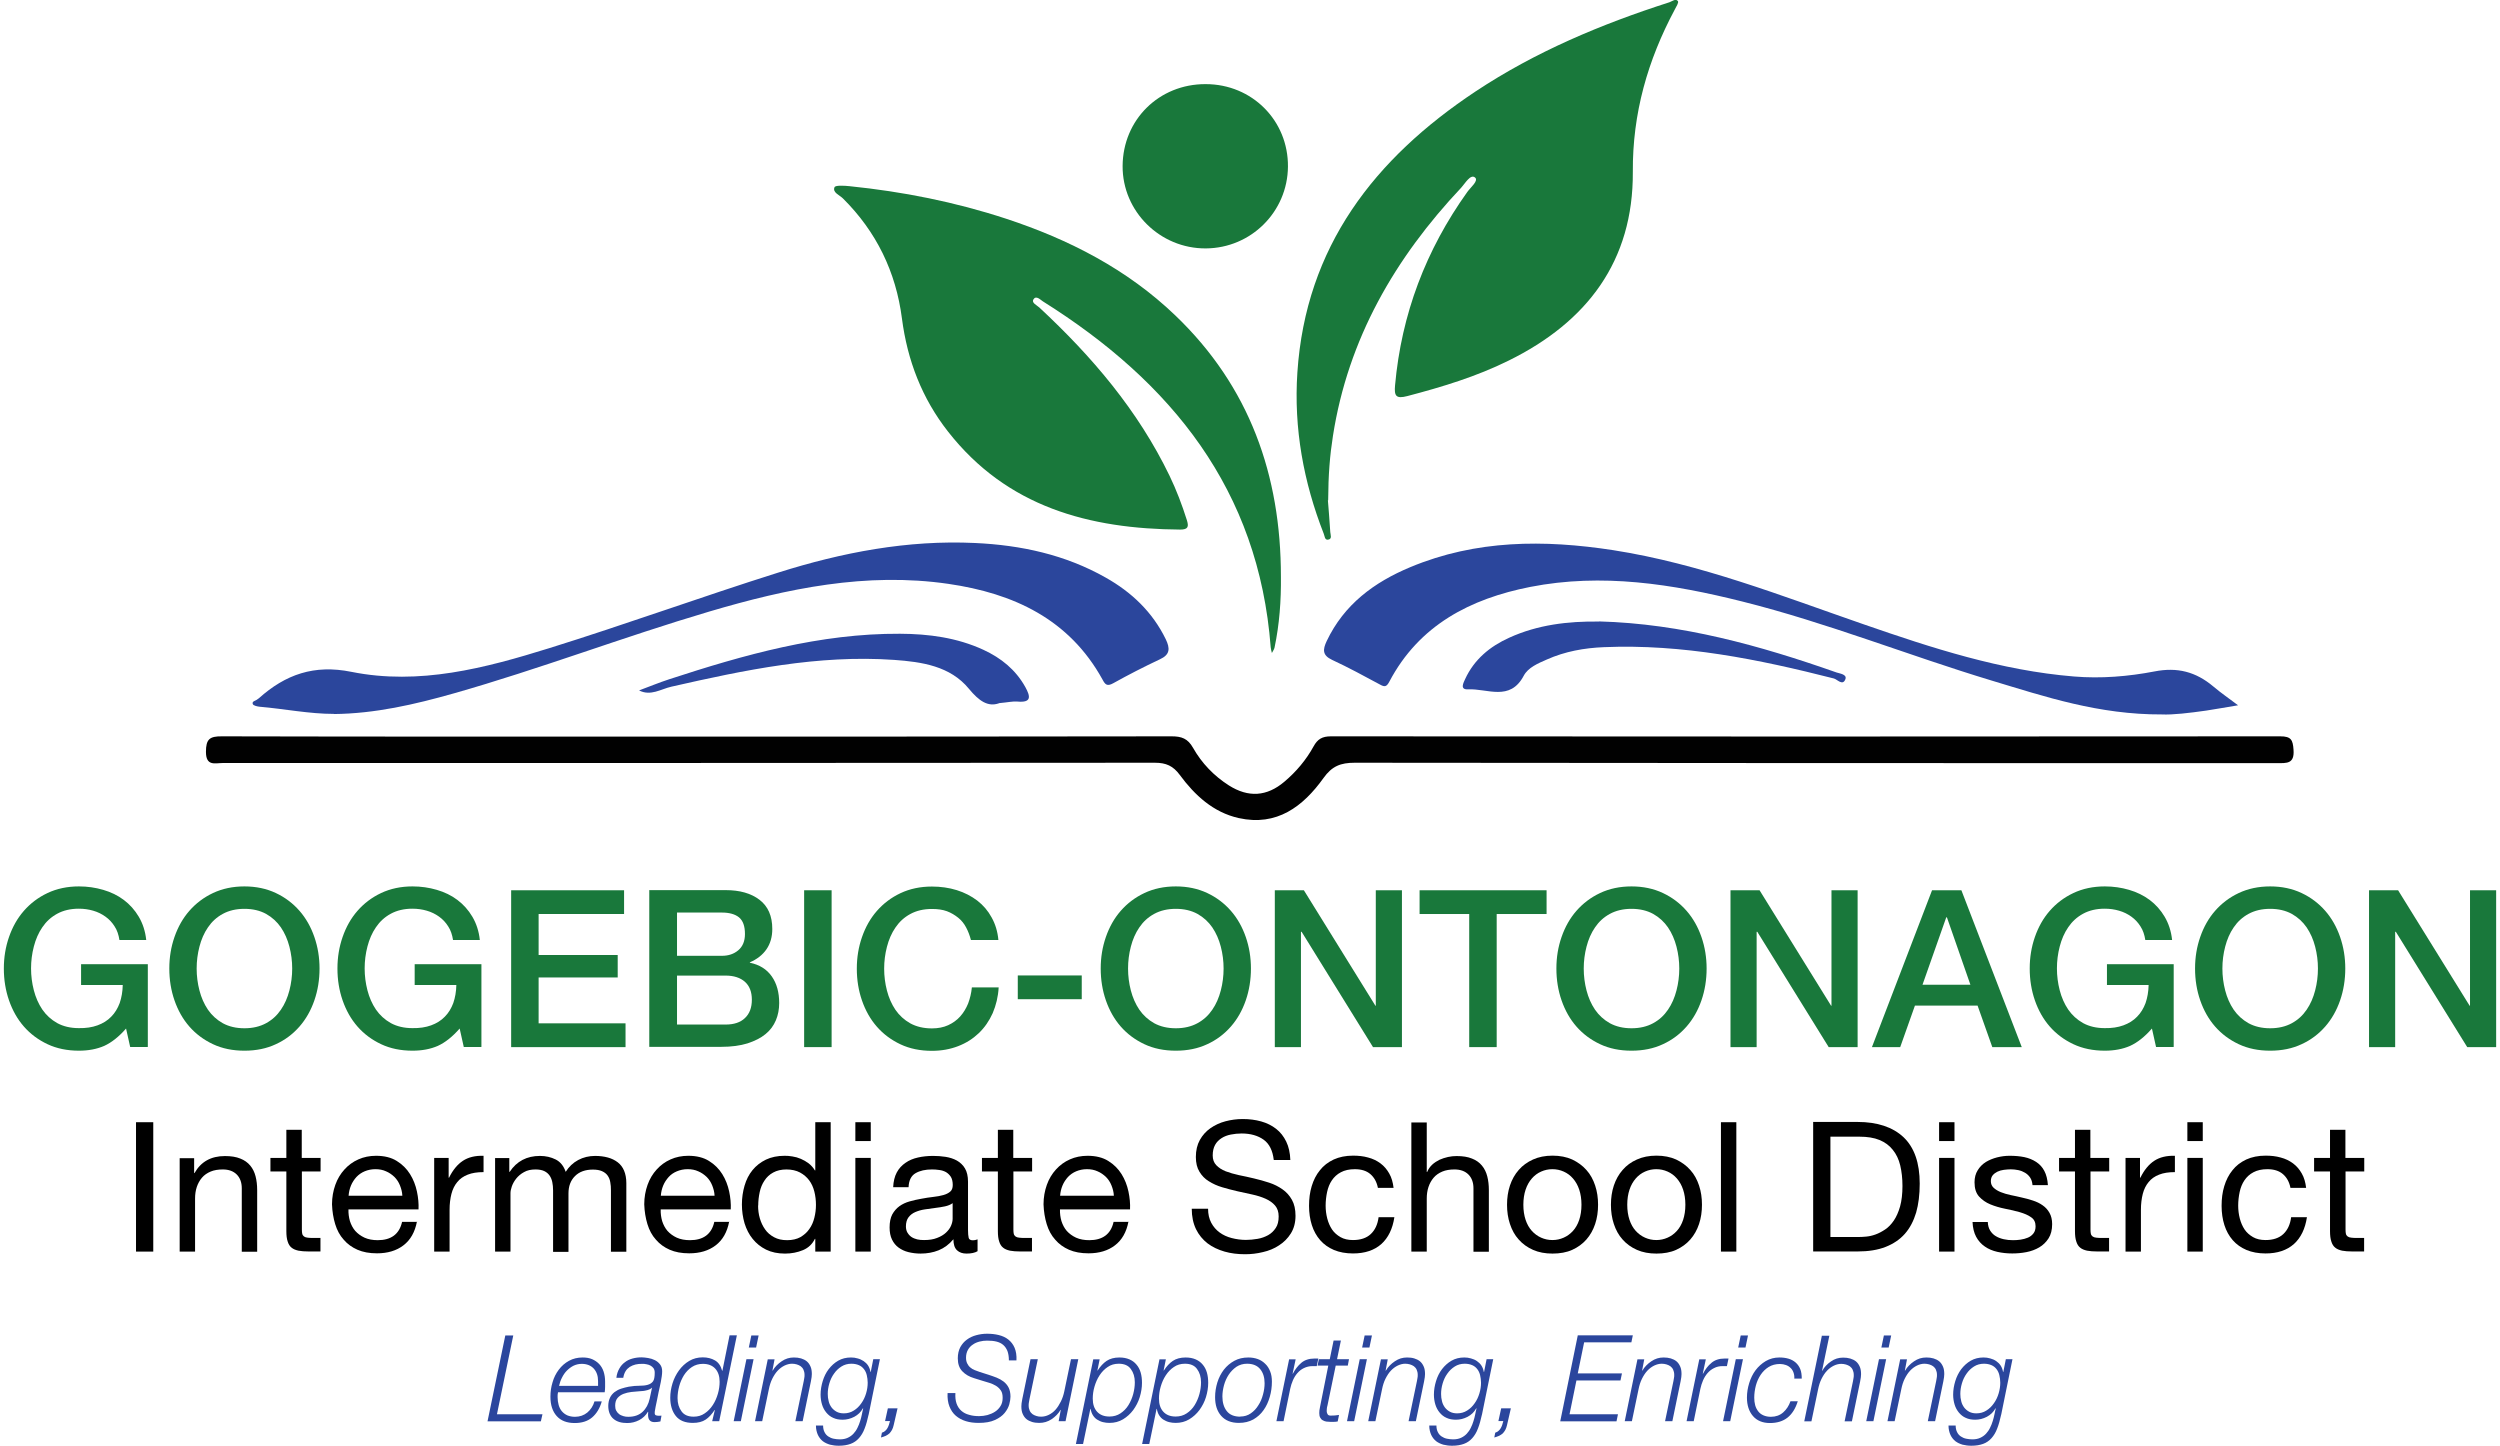<?xml version="1.0" encoding="UTF-8"?>
<svg id="Layer_2" data-name="Layer 2" xmlns="http://www.w3.org/2000/svg" viewBox="0 0 188.4 108.96">
  <defs>
    <style>
      .cls-1 {
        fill: #19783b;
      }

      .cls-2 {
        isolation: isolate;
      }

      .cls-3 {
        fill: #2b469c;
      }

      .cls-4 {
        fill: #2b469d;
      }

      .cls-5 {
        fill: #010101;
      }
    </style>
  </defs>
  <g>
    <path class="cls-1" d="M100.07,37.7c.04,.5,.12,1.45,.18,2.4,.01,.2,.17,.53-.18,.57-.24,.03-.24-.27-.31-.44-1.53-3.91-2.27-7.96-1.99-12.16,.63-9.48,5.81-16.12,13.43-21.18,4.51-2.99,9.47-5.07,14.61-6.72,.2-.07,.48-.31,.64-.08,.07,.11-.13,.42-.24,.63-2.04,3.82-3.19,7.82-3.16,12.23,.04,6.73-3.45,11.31-9.35,14.22-2.44,1.21-5.02,1.99-7.65,2.68-.85,.22-.99-.01-.92-.8,.48-5.37,2.32-10.21,5.45-14.59,.25-.35,.88-.85,.57-1.09-.34-.26-.73,.44-1.03,.77-5,5.31-8.53,11.4-9.67,18.71-.23,1.46-.35,2.93-.36,4.86Z"/>
    <path class="cls-1" d="M96.53,43.45c.02,1.8-.11,3.59-.48,5.35-.03,.14-.13,.27-.2,.41-.03-.14-.08-.29-.09-.43-.9-11.86-7.48-19.99-17.17-26.07-.2-.13-.51-.47-.71-.15-.16,.26,.24,.43,.44,.61,3.97,3.69,7.44,7.76,9.82,12.69,.52,1.08,.94,2.19,1.3,3.33,.15,.48,.12,.72-.5,.72-6.86-.05-13.05-1.7-17.5-7.39-1.96-2.5-3.06-5.36-3.47-8.52-.45-3.5-1.92-6.54-4.45-9.05-.25-.25-.8-.44-.63-.84,.06-.16,.74-.12,1.12-.08,4.02,.41,7.96,1.19,11.8,2.45,4.74,1.56,9.12,3.8,12.76,7.29,5.6,5.36,7.96,12.05,7.96,19.68Z"/>
    <path class="cls-5" d="M52.58,55.51c11.9,0,23.81,0,35.71-.02,.75,0,1.22,.16,1.62,.87,.65,1.15,1.57,2.11,2.7,2.83,1.47,.93,2.86,.84,4.18-.28,.89-.75,1.64-1.64,2.2-2.66,.3-.55,.65-.76,1.31-.76,23.85,.02,47.7,.02,71.54,0,.82,0,.95,.27,1,1.01,.08,1.07-.5,1.01-1.24,1.01-23.17,0-46.34,0-69.51-.03-1.05,0-1.71,.25-2.35,1.15-1.54,2.15-3.52,3.66-6.39,3.02-1.92-.43-3.31-1.72-4.44-3.25-.5-.68-1.03-.92-1.88-.92-23.41,.02-46.82,.02-70.23,.02-.58,0-1.28,.27-1.28-.84,0-.96,.28-1.18,1.21-1.17,11.94,.03,23.89,.02,35.83,.02Z"/>
    <path class="cls-3" d="M25.17,53.8c-1.88,0-3.73-.38-5.6-.54-.18-.02-.47-.08-.52-.2-.09-.23,.23-.24,.36-.37,.03-.03,.07-.04,.1-.07,2-1.79,4.16-2.56,6.97-1.99,5.12,1.03,10.08-.28,14.93-1.79,5.78-1.8,11.47-3.87,17.24-5.69,4.81-1.52,9.75-2.47,14.83-2.23,3.46,.16,6.8,.88,9.85,2.61,1.95,1.1,3.52,2.59,4.52,4.64,.33,.69,.34,1.16-.45,1.52-1.19,.56-2.36,1.16-3.51,1.8-.45,.25-.6,.11-.8-.27-2.52-4.58-6.73-6.51-11.62-7.22-6.18-.9-12.15,.35-18.03,2.09-6.46,1.91-12.75,4.32-19.23,6.16-2.96,.84-5.95,1.53-9.05,1.56Z"/>
    <path class="cls-3" d="M162.93,53.84c-4.77,.02-8.78-1.33-12.83-2.55-6.29-1.9-12.41-4.36-18.8-5.96-5.26-1.32-10.57-2.16-15.98-1.1-4.51,.89-8.37,2.87-10.62,7.14-.21,.4-.36,.41-.7,.22-1.19-.64-2.38-1.29-3.61-1.86-.75-.35-.71-.78-.41-1.42,1.31-2.76,3.57-4.43,6.3-5.57,4.96-2.07,10.09-2.08,15.29-1.28,6.54,1.02,12.67,3.44,18.88,5.59,5.16,1.79,10.35,3.48,15.84,3.93,2.04,.17,4.09,0,6.07-.38,1.73-.34,3.12,.03,4.42,1.12,.6,.51,1.25,.95,1.88,1.43-.8,.13-1.6,.28-2.4,.4-1.26,.18-2.53,.33-3.35,.29Z"/>
    <path class="cls-1" d="M90.86,6.34c3.5,0,6.23,2.75,6.2,6.22-.03,3.4-2.78,6.14-6.19,6.16-3.45,.02-6.29-2.79-6.27-6.21,.02-3.49,2.75-6.18,6.25-6.17Z"/>
    <path class="cls-4" d="M75.28,53c-.83,.29-1.5-.17-2.26-1.09-1.41-1.72-3.55-2.03-5.64-2.18-5.72-.4-11.26,.76-16.79,2.02-.79,.18-1.56,.73-2.43,.28,.76-.28,1.5-.59,2.27-.84,5.66-1.85,11.36-3.46,17.39-3.43,2.17,.01,4.29,.29,6.29,1.21,1.34,.62,2.43,1.5,3.16,2.81,.39,.71,.48,1.19-.6,1.09-.35-.03-.71,.06-1.38,.12Z"/>
    <path class="cls-4" d="M120.51,46.83c6.21,.17,12.1,1.81,17.9,3.85,.24,.08,.79,.14,.66,.5-.2,.54-.62,.01-.87-.05-5.69-1.45-11.42-2.61-17.33-2.36-1.48,.06-2.93,.32-4.3,.93-.66,.29-1.41,.6-1.74,1.22-1.04,1.97-2.75,.95-4.2,1.03-.64,.03-.34-.5-.22-.77,.68-1.48,1.86-2.46,3.32-3.12,2.15-.98,4.43-1.25,6.77-1.22Z"/>
  </g>
  <g class="cls-2">
    <path class="cls-1" d="M11.13,78.9h-1.32l-.31-1.39c-.55,.63-1.1,1.06-1.65,1.31-.55,.24-1.19,.36-1.9,.36-.88,0-1.67-.16-2.37-.49-.7-.33-1.29-.77-1.78-1.33-.49-.56-.86-1.22-1.12-1.97-.26-.75-.39-1.55-.39-2.4s.13-1.63,.39-2.38c.26-.75,.63-1.41,1.12-1.97,.49-.56,1.08-1.01,1.78-1.34,.7-.33,1.49-.5,2.37-.5,.64,0,1.25,.09,1.83,.26,.58,.17,1.1,.42,1.55,.76,.45,.34,.83,.76,1.13,1.27,.3,.51,.49,1.09,.56,1.75h-2.02c-.06-.39-.17-.73-.36-1.02-.18-.29-.41-.54-.69-.74-.28-.2-.58-.35-.93-.45-.34-.1-.7-.15-1.08-.15-.63,0-1.17,.13-1.63,.38-.46,.25-.83,.59-1.12,1.02-.29,.42-.5,.91-.64,1.45-.14,.54-.21,1.09-.21,1.65s.07,1.11,.21,1.65c.14,.54,.35,1.02,.64,1.45,.29,.42,.66,.76,1.12,1.02,.46,.25,1,.38,1.63,.38,.53,.01,1-.06,1.41-.21,.41-.15,.75-.36,1.03-.65,.28-.28,.49-.63,.64-1.03,.14-.41,.22-.86,.23-1.36h-3.14v-1.57h5.03v6.22Z"/>
    <path class="cls-1" d="M18.42,68.49c-.63,0-1.17,.13-1.63,.38-.46,.25-.83,.59-1.12,1.02-.29,.42-.5,.91-.64,1.45-.14,.54-.21,1.09-.21,1.65s.07,1.11,.21,1.65c.14,.54,.35,1.02,.64,1.45,.29,.42,.66,.76,1.12,1.02,.46,.25,1,.38,1.63,.38s1.17-.13,1.63-.38c.46-.25,.83-.59,1.12-1.02,.29-.42,.5-.91,.64-1.45,.14-.54,.21-1.09,.21-1.65s-.07-1.11-.21-1.65c-.14-.54-.35-1.02-.64-1.45-.29-.42-.66-.76-1.12-1.02-.46-.25-1-.38-1.63-.38Zm0-1.69c.88,0,1.67,.17,2.37,.5,.7,.33,1.29,.78,1.78,1.34s.86,1.22,1.12,1.97c.26,.75,.39,1.54,.39,2.38s-.13,1.65-.39,2.4c-.26,.75-.63,1.41-1.12,1.97-.49,.56-1.08,1.01-1.78,1.33-.7,.33-1.49,.49-2.37,.49s-1.67-.16-2.37-.49c-.7-.33-1.29-.77-1.78-1.33-.49-.56-.86-1.22-1.12-1.97-.26-.75-.39-1.55-.39-2.4s.13-1.63,.39-2.38c.26-.75,.63-1.41,1.12-1.97,.49-.56,1.08-1.01,1.78-1.34,.7-.33,1.49-.5,2.37-.5Z"/>
    <path class="cls-1" d="M36.27,78.9h-1.32l-.31-1.39c-.55,.63-1.1,1.06-1.65,1.31-.55,.24-1.19,.36-1.9,.36-.88,0-1.67-.16-2.37-.49-.7-.33-1.29-.77-1.78-1.33-.49-.56-.86-1.22-1.12-1.97-.26-.75-.39-1.55-.39-2.4s.13-1.63,.39-2.38c.26-.75,.63-1.41,1.12-1.97s1.08-1.01,1.78-1.34c.7-.33,1.49-.5,2.37-.5,.64,0,1.25,.09,1.83,.26,.58,.17,1.1,.42,1.55,.76,.45,.34,.83,.76,1.13,1.27,.3,.51,.49,1.09,.56,1.75h-2.02c-.06-.39-.17-.73-.36-1.02-.18-.29-.41-.54-.69-.74-.28-.2-.58-.35-.93-.45-.34-.1-.7-.15-1.08-.15-.63,0-1.17,.13-1.63,.38-.46,.25-.83,.59-1.12,1.02-.29,.42-.5,.91-.64,1.45-.14,.54-.21,1.09-.21,1.65s.07,1.11,.21,1.65c.14,.54,.35,1.02,.64,1.45,.29,.42,.66,.76,1.12,1.02,.46,.25,1,.38,1.63,.38,.53,.01,1-.06,1.41-.21,.41-.15,.75-.36,1.03-.65,.28-.28,.49-.63,.64-1.03,.14-.41,.22-.86,.23-1.36h-3.14v-1.57h5.03v6.22Z"/>
    <path class="cls-1" d="M38.52,67.09h8.51v1.79h-6.44v3.09h5.96v1.69h-5.96v3.46h6.55v1.79h-8.62v-11.82Z"/>
    <path class="cls-1" d="M51.02,72.03h3.38c.5,0,.91-.14,1.24-.42,.33-.28,.5-.69,.5-1.22,0-.6-.15-1.01-.45-1.26-.3-.24-.73-.36-1.29-.36h-3.38v3.26Zm-2.07-4.95h5.74c1.06,0,1.91,.24,2.55,.73,.64,.49,.96,1.22,.96,2.2,0,.6-.15,1.11-.44,1.53-.29,.42-.71,.75-1.25,.98v.03c.73,.15,1.28,.5,1.65,1.03,.38,.54,.56,1.21,.56,2.01,0,.46-.08,.9-.25,1.3-.17,.4-.42,.75-.78,1.04-.35,.29-.81,.52-1.36,.7-.55,.17-1.21,.26-1.97,.26h-5.43v-11.82Zm2.07,10.13h3.66c.63,0,1.12-.16,1.46-.49,.35-.33,.52-.79,.52-1.38s-.17-1.03-.52-1.35c-.35-.31-.84-.47-1.46-.47h-3.66v3.69Z"/>
    <rect class="cls-1" x="60.6" y="67.09" width="2.07" height="11.82"/>
    <path class="cls-1" d="M73.17,70.84c-.09-.34-.21-.66-.36-.94-.15-.29-.35-.54-.6-.74s-.53-.37-.85-.49c-.33-.12-.7-.17-1.13-.17-.63,0-1.17,.13-1.63,.38-.46,.25-.83,.59-1.12,1.02-.29,.42-.5,.91-.64,1.45-.14,.54-.21,1.09-.21,1.65s.07,1.11,.21,1.65c.14,.54,.35,1.02,.64,1.45,.29,.42,.66,.76,1.12,1.02,.46,.25,1,.38,1.63,.38,.46,0,.87-.08,1.22-.24,.35-.16,.66-.38,.91-.66,.25-.28,.45-.61,.6-.98,.14-.38,.24-.78,.28-1.21h2.02c-.04,.71-.2,1.35-.45,1.94-.26,.58-.61,1.09-1.05,1.51-.44,.42-.96,.75-1.56,.98-.6,.23-1.25,.35-1.97,.35-.88,0-1.67-.16-2.37-.49-.7-.33-1.29-.77-1.78-1.33-.49-.56-.86-1.22-1.12-1.97-.26-.75-.39-1.55-.39-2.4s.13-1.63,.39-2.38c.26-.75,.63-1.41,1.12-1.97,.49-.56,1.08-1.01,1.78-1.34,.7-.33,1.49-.5,2.37-.5,.66,0,1.29,.09,1.87,.27,.58,.18,1.1,.45,1.55,.79,.45,.35,.81,.77,1.08,1.27,.28,.5,.45,1.06,.51,1.7h-2.07Z"/>
    <rect class="cls-1" x="76.7" y="73.51" width="4.82" height="1.79"/>
    <path class="cls-1" d="M88.61,68.49c-.63,0-1.17,.13-1.63,.38-.46,.25-.83,.59-1.12,1.02-.29,.42-.5,.91-.64,1.45-.14,.54-.21,1.09-.21,1.65s.07,1.11,.21,1.65c.14,.54,.35,1.02,.64,1.45,.29,.42,.66,.76,1.12,1.02,.46,.25,1,.38,1.63,.38s1.17-.13,1.63-.38c.46-.25,.83-.59,1.12-1.02,.29-.42,.5-.91,.64-1.45,.14-.54,.21-1.09,.21-1.65s-.07-1.11-.21-1.65c-.14-.54-.35-1.02-.64-1.45-.29-.42-.66-.76-1.12-1.02-.46-.25-1-.38-1.63-.38Zm0-1.69c.88,0,1.67,.17,2.37,.5,.7,.33,1.29,.78,1.78,1.34,.49,.56,.86,1.22,1.12,1.97,.26,.75,.39,1.54,.39,2.38s-.13,1.65-.39,2.4c-.26,.75-.63,1.41-1.12,1.97-.49,.56-1.08,1.01-1.78,1.33-.7,.33-1.49,.49-2.37,.49s-1.67-.16-2.37-.49c-.7-.33-1.29-.77-1.78-1.33-.49-.56-.86-1.22-1.12-1.97-.26-.75-.39-1.55-.39-2.4s.13-1.63,.39-2.38c.26-.75,.63-1.41,1.12-1.97,.49-.56,1.08-1.01,1.78-1.34,.7-.33,1.49-.5,2.37-.5Z"/>
    <path class="cls-1" d="M96.08,67.09h2.18l5.39,8.7h.03v-8.7h1.97v11.82h-2.18l-5.38-8.69h-.05v8.69h-1.97v-11.82Z"/>
    <path class="cls-1" d="M106.98,67.09h9.57v1.79h-3.76v10.03h-2.07v-10.03h-3.74v-1.79Z"/>
    <path class="cls-1" d="M122.95,68.49c-.63,0-1.17,.13-1.63,.38-.46,.25-.83,.59-1.12,1.02-.29,.42-.5,.91-.64,1.45-.14,.54-.21,1.09-.21,1.65s.07,1.11,.21,1.65c.14,.54,.35,1.02,.64,1.45,.29,.42,.66,.76,1.12,1.02,.46,.25,1,.38,1.63,.38s1.17-.13,1.63-.38c.46-.25,.83-.59,1.12-1.02,.29-.42,.5-.91,.64-1.45,.14-.54,.21-1.09,.21-1.65s-.07-1.11-.21-1.65c-.14-.54-.35-1.02-.64-1.45-.29-.42-.66-.76-1.12-1.02-.46-.25-1-.38-1.63-.38Zm0-1.69c.88,0,1.67,.17,2.37,.5,.7,.33,1.29,.78,1.78,1.34,.49,.56,.86,1.22,1.12,1.97,.26,.75,.39,1.54,.39,2.38s-.13,1.65-.39,2.4c-.26,.75-.63,1.41-1.12,1.97-.49,.56-1.08,1.01-1.78,1.33-.7,.33-1.49,.49-2.37,.49s-1.67-.16-2.37-.49-1.29-.77-1.78-1.33c-.49-.56-.86-1.22-1.12-1.97-.26-.75-.39-1.55-.39-2.4s.13-1.63,.39-2.38c.26-.75,.63-1.41,1.12-1.97,.49-.56,1.08-1.01,1.78-1.34,.7-.33,1.49-.5,2.37-.5Z"/>
    <path class="cls-1" d="M130.42,67.09h2.18l5.39,8.7h.03v-8.7h1.97v11.82h-2.18l-5.38-8.69h-.05v8.69h-1.97v-11.82Z"/>
    <path class="cls-1" d="M145.61,67.09h2.2l4.55,11.82h-2.22l-1.11-3.13h-4.72l-1.11,3.13h-2.13l4.53-11.82Zm-.73,7.12h3.61l-1.77-5.08h-.05l-1.79,5.08Z"/>
    <path class="cls-1" d="M163.8,78.9h-1.32l-.31-1.39c-.55,.63-1.1,1.06-1.65,1.31-.55,.24-1.19,.36-1.9,.36-.88,0-1.67-.16-2.37-.49-.7-.33-1.29-.77-1.78-1.33-.49-.56-.86-1.22-1.12-1.97-.26-.75-.39-1.55-.39-2.4s.13-1.63,.39-2.38c.26-.75,.63-1.41,1.12-1.97,.49-.56,1.08-1.01,1.78-1.34,.7-.33,1.49-.5,2.37-.5,.64,0,1.25,.09,1.83,.26,.58,.17,1.09,.42,1.55,.76,.45,.34,.83,.76,1.13,1.27,.3,.51,.49,1.09,.56,1.75h-2.02c-.06-.39-.17-.73-.36-1.02-.18-.29-.41-.54-.69-.74-.28-.2-.58-.35-.93-.45-.34-.1-.7-.15-1.08-.15-.63,0-1.17,.13-1.63,.38-.46,.25-.83,.59-1.12,1.02-.29,.42-.5,.91-.64,1.45-.14,.54-.21,1.09-.21,1.65s.07,1.11,.21,1.65c.14,.54,.35,1.02,.64,1.45,.29,.42,.66,.76,1.12,1.02,.46,.25,1,.38,1.63,.38,.53,.01,1-.06,1.41-.21,.41-.15,.75-.36,1.03-.65,.28-.28,.49-.63,.64-1.03,.14-.41,.22-.86,.23-1.36h-3.14v-1.57h5.03v6.22Z"/>
    <path class="cls-1" d="M171.08,68.49c-.63,0-1.17,.13-1.63,.38-.46,.25-.83,.59-1.12,1.02-.29,.42-.5,.91-.64,1.45-.14,.54-.21,1.09-.21,1.65s.07,1.11,.21,1.65c.14,.54,.35,1.02,.64,1.45,.29,.42,.66,.76,1.12,1.02,.46,.25,1,.38,1.63,.38s1.17-.13,1.63-.38c.46-.25,.83-.59,1.12-1.02,.29-.42,.5-.91,.64-1.45,.14-.54,.21-1.09,.21-1.65s-.07-1.11-.21-1.65c-.14-.54-.35-1.02-.64-1.45-.29-.42-.66-.76-1.12-1.02-.46-.25-1-.38-1.63-.38Zm0-1.69c.88,0,1.67,.17,2.37,.5,.7,.33,1.29,.78,1.78,1.34s.86,1.22,1.12,1.97c.26,.75,.39,1.54,.39,2.38s-.13,1.65-.39,2.4c-.26,.75-.63,1.41-1.12,1.97-.49,.56-1.08,1.01-1.78,1.33-.7,.33-1.49,.49-2.37,.49s-1.67-.16-2.37-.49c-.7-.33-1.29-.77-1.78-1.33-.49-.56-.86-1.22-1.12-1.97-.26-.75-.39-1.55-.39-2.4s.13-1.63,.39-2.38c.26-.75,.63-1.41,1.12-1.97,.49-.56,1.08-1.01,1.78-1.34,.7-.33,1.49-.5,2.37-.5Z"/>
    <path class="cls-1" d="M178.54,67.09h2.18l5.39,8.7h.03v-8.7h1.97v11.82h-2.18l-5.38-8.69h-.05v8.69h-1.97v-11.82Z"/>
  </g>
  <g>
    <rect x="10.25" y="84.57" width="1.3" height="9.75"/>
    <path d="M13.54,87.26v7.06h1.16v-3.99c0-.32,.04-.61,.13-.88,.09-.27,.22-.5,.39-.7,.17-.2,.39-.35,.65-.46,.26-.11,.57-.16,.92-.16,.45,0,.8,.13,1.05,.38,.25,.25,.38,.6,.38,1.04v4.78h1.16v-4.64c0-.38-.04-.73-.12-1.04-.08-.31-.21-.58-.4-.81-.19-.23-.44-.41-.75-.53-.31-.13-.7-.19-1.16-.19-1.05,0-1.81,.43-2.29,1.28h-.03v-1.12h-1.09Z"/>
    <path d="M22.74,87.26v-2.12h-1.16v2.12h-1.2v1.02h1.2v4.49c0,.33,.03,.59,.1,.79,.06,.2,.16,.36,.29,.46,.13,.11,.3,.18,.52,.23,.21,.04,.47,.06,.77,.06h.89v-1.02h-.53c-.18,0-.33,0-.44-.02-.11-.01-.2-.04-.27-.09-.06-.05-.11-.11-.13-.19-.02-.08-.03-.19-.03-.33v-4.38h1.41v-1.02h-1.41Z"/>
    <path d="M30.33,90.11h-4.06c.02-.27,.08-.53,.18-.77,.1-.24,.24-.45,.41-.64,.17-.18,.38-.33,.62-.43,.24-.1,.51-.16,.81-.16s.56,.05,.8,.16c.24,.1,.45,.25,.63,.42,.18,.18,.32,.39,.42,.64,.1,.25,.17,.51,.18,.78Zm1.12,1.97h-1.15c-.1,.46-.31,.81-.62,1.04-.31,.23-.72,.34-1.21,.34-.38,0-.71-.06-1-.19-.28-.13-.51-.3-.7-.51-.18-.21-.31-.46-.4-.74-.08-.28-.12-.57-.11-.88h5.28c.02-.43-.02-.88-.12-1.35-.1-.47-.27-.91-.52-1.31-.25-.4-.58-.73-1-.99-.41-.26-.94-.39-1.56-.39-.48,0-.93,.09-1.33,.27-.41,.18-.76,.44-1.05,.76-.3,.33-.53,.71-.69,1.16-.16,.45-.25,.94-.25,1.47,.02,.54,.1,1.03,.24,1.49,.14,.46,.35,.85,.64,1.17,.28,.33,.63,.58,1.04,.76,.41,.18,.9,.27,1.47,.27,.8,0,1.47-.2,1.99-.6,.53-.4,.87-1,1.02-1.79Z"/>
    <path d="M32.72,87.26v7.06h1.16v-3.14c0-.46,.05-.86,.14-1.21,.09-.35,.24-.65,.44-.89,.2-.25,.46-.43,.79-.56,.33-.13,.72-.19,1.19-.19v-1.23c-.63-.02-1.15,.11-1.56,.38-.41,.27-.76,.7-1.04,1.27h-.03v-1.49h-1.09Z"/>
    <path d="M37.31,87.26v7.06h1.16v-4.4c0-.14,.03-.31,.1-.51,.07-.2,.18-.4,.33-.59,.15-.19,.35-.36,.59-.49,.24-.14,.53-.2,.87-.2,.26,0,.48,.04,.65,.12,.17,.08,.3,.19,.4,.33,.1,.14,.17,.31,.21,.5,.04,.19,.06,.4,.06,.63v4.63h1.16v-4.4c0-.55,.16-.98,.49-1.31,.33-.33,.78-.49,1.35-.49,.28,0,.51,.04,.69,.12,.18,.08,.32,.19,.42,.33,.1,.14,.17,.31,.2,.5,.04,.19,.05,.4,.05,.61v4.63h1.16v-5.17c0-.36-.06-.68-.17-.94-.11-.26-.27-.47-.48-.63s-.45-.28-.74-.36c-.29-.08-.61-.12-.96-.12-.46,0-.89,.1-1.28,.31-.39,.21-.7,.51-.94,.89-.15-.44-.4-.75-.75-.93-.36-.18-.75-.27-1.19-.27-.99,0-1.75,.4-2.28,1.2h-.03v-1.04h-1.09Z"/>
    <path d="M53.86,90.11h-4.06c.02-.27,.08-.53,.18-.77,.1-.24,.24-.45,.41-.64s.38-.33,.62-.43c.24-.1,.51-.16,.81-.16s.56,.05,.8,.16c.24,.1,.45,.25,.63,.42,.18,.18,.32,.39,.42,.64,.1,.25,.17,.51,.18,.78Zm1.12,1.97h-1.15c-.1,.46-.31,.81-.62,1.04-.31,.23-.72,.34-1.21,.34-.38,0-.71-.06-1-.19-.28-.13-.51-.3-.7-.51-.18-.21-.31-.46-.4-.74-.08-.28-.12-.57-.11-.88h5.28c.02-.43-.02-.88-.12-1.35-.1-.47-.27-.91-.52-1.31-.25-.4-.58-.73-1-.99-.41-.26-.94-.39-1.56-.39-.48,0-.93,.09-1.33,.27-.41,.18-.76,.44-1.05,.76-.3,.33-.53,.71-.69,1.16-.16,.45-.25,.94-.25,1.47,.02,.54,.1,1.03,.24,1.49,.14,.46,.35,.85,.64,1.17,.28,.33,.63,.58,1.04,.76,.41,.18,.9,.27,1.47,.27,.8,0,1.47-.2,1.99-.6,.53-.4,.87-1,1.02-1.79Z"/>
    <path d="M57.14,90.85c0-.35,.04-.68,.11-1.01,.07-.33,.19-.62,.36-.87,.16-.25,.38-.46,.66-.61,.27-.15,.61-.23,1-.23s.74,.08,1.02,.23c.28,.15,.51,.35,.69,.59s.31,.53,.39,.85c.08,.32,.12,.66,.12,1,0,.33-.04,.65-.12,.97-.08,.32-.2,.6-.38,.85-.17,.25-.4,.45-.67,.61-.27,.15-.61,.23-1,.23s-.7-.07-.98-.22-.51-.34-.68-.59c-.18-.25-.31-.53-.4-.84-.09-.31-.13-.63-.13-.96Zm5.46,3.47v-9.75h-1.16v3.63h-.03c-.13-.21-.28-.38-.47-.53-.19-.14-.38-.25-.59-.34-.21-.09-.42-.15-.63-.18-.21-.04-.41-.05-.59-.05-.54,0-1.01,.1-1.41,.29-.41,.2-.74,.46-1.01,.79-.27,.33-.47,.72-.6,1.17-.13,.45-.2,.92-.2,1.42s.07,.97,.2,1.42c.14,.45,.34,.84,.61,1.17,.27,.34,.61,.61,1.01,.81,.41,.2,.88,.3,1.43,.3,.49,0,.94-.09,1.35-.26,.41-.17,.71-.46,.9-.85h.03v.96h1.16Z"/>
    <path d="M65.62,85.99v-1.42h-1.16v1.42h1.16Zm-1.16,1.27v7.06h1.16v-7.06h-1.16Z"/>
    <path d="M73.67,94.29c-.2,.12-.48,.18-.83,.18-.3,0-.54-.08-.72-.25-.18-.17-.27-.44-.27-.83-.32,.38-.69,.66-1.11,.83-.42,.17-.88,.25-1.37,.25-.32,0-.62-.04-.91-.11-.29-.07-.53-.19-.74-.34-.21-.15-.38-.36-.5-.61s-.18-.55-.18-.91c0-.4,.07-.73,.2-.98,.14-.25,.32-.46,.54-.62,.22-.16,.48-.28,.76-.36,.29-.08,.58-.15,.88-.2,.32-.06,.62-.11,.91-.14s.54-.08,.76-.14c.22-.06,.39-.15,.52-.26,.13-.11,.19-.28,.19-.5,0-.25-.05-.46-.14-.61-.1-.15-.22-.27-.37-.36-.15-.08-.32-.14-.51-.16-.19-.03-.37-.04-.55-.04-.49,0-.9,.09-1.23,.28-.33,.19-.51,.54-.53,1.06h-1.16c.02-.44,.11-.81,.27-1.11,.16-.3,.38-.54,.66-.73,.27-.19,.58-.32,.94-.4,.35-.08,.73-.12,1.13-.12,.32,0,.63,.02,.95,.07,.31,.05,.6,.14,.85,.28,.25,.14,.46,.34,.61,.59,.15,.25,.23,.59,.23,1v3.63c0,.27,.02,.47,.05,.6,.03,.13,.14,.19,.32,.19,.1,0,.22-.02,.35-.07v.9Zm-1.88-3.62c-.15,.11-.34,.19-.57,.24-.24,.05-.48,.09-.74,.12-.26,.03-.52,.07-.79,.11s-.5,.11-.71,.2c-.21,.09-.38,.22-.51,.39-.13,.17-.2,.4-.2,.69,0,.19,.04,.35,.12,.48,.08,.13,.18,.24,.3,.32,.12,.08,.27,.14,.43,.18,.16,.04,.34,.05,.52,.05,.38,0,.71-.05,.98-.16,.27-.1,.5-.24,.67-.4,.17-.16,.3-.33,.38-.52s.12-.36,.12-.53v-1.19Z"/>
    <path d="M76.36,87.26v-2.12h-1.16v2.12h-1.2v1.02h1.2v4.49c0,.33,.03,.59,.1,.79,.06,.2,.16,.36,.29,.46,.13,.11,.3,.18,.52,.23,.21,.04,.47,.06,.77,.06h.89v-1.02h-.53c-.18,0-.33,0-.44-.02-.11-.01-.2-.04-.27-.09-.06-.05-.11-.11-.13-.19-.02-.08-.03-.19-.03-.33v-4.38h1.41v-1.02h-1.41Z"/>
    <path d="M83.95,90.11h-4.06c.02-.27,.08-.53,.18-.77,.1-.24,.24-.45,.41-.64,.17-.18,.38-.33,.62-.43,.24-.1,.51-.16,.81-.16s.56,.05,.8,.16c.24,.1,.45,.25,.63,.42,.18,.18,.32,.39,.42,.64,.1,.25,.17,.51,.18,.78Zm1.12,1.97h-1.15c-.1,.46-.31,.81-.62,1.04-.31,.23-.72,.34-1.21,.34-.38,0-.71-.06-1-.19-.28-.13-.51-.3-.7-.51-.18-.21-.31-.46-.4-.74-.08-.28-.12-.57-.11-.88h5.28c.02-.43-.02-.88-.12-1.35-.1-.47-.27-.91-.52-1.31-.25-.4-.58-.73-1-.99-.41-.26-.94-.39-1.56-.39-.48,0-.93,.09-1.33,.27-.41,.18-.76,.44-1.05,.76-.3,.33-.53,.71-.69,1.16-.16,.45-.25,.94-.25,1.47,.02,.54,.1,1.03,.24,1.49,.14,.46,.35,.85,.64,1.17,.28,.33,.63,.58,1.04,.76,.41,.18,.9,.27,1.47,.27,.8,0,1.47-.2,1.99-.6,.53-.4,.87-1,1.02-1.79Z"/>
    <path d="M96.01,87.42h1.23c-.02-.54-.12-1-.31-1.39s-.44-.71-.76-.96c-.32-.25-.7-.44-1.13-.56-.43-.12-.89-.18-1.39-.18-.45,0-.88,.06-1.3,.17-.42,.11-.8,.29-1.13,.52-.33,.23-.6,.53-.8,.89-.2,.36-.3,.79-.3,1.28,0,.45,.09,.82,.27,1.11,.18,.3,.41,.54,.71,.72,.3,.19,.63,.34,1,.45,.37,.11,.75,.21,1.14,.3,.39,.09,.77,.17,1.14,.25,.37,.08,.71,.19,1,.32s.53,.3,.71,.51c.18,.21,.27,.48,.27,.82,0,.36-.07,.65-.22,.87-.15,.23-.34,.41-.57,.54-.24,.13-.5,.23-.8,.28-.3,.05-.59,.08-.88,.08-.36,0-.72-.05-1.07-.14-.35-.09-.65-.23-.91-.42-.26-.19-.47-.43-.63-.73-.16-.3-.24-.65-.24-1.06h-1.23c0,.59,.11,1.1,.32,1.54,.21,.43,.51,.79,.87,1.07,.37,.28,.8,.48,1.28,.62,.49,.14,1,.2,1.55,.2,.45,0,.89-.05,1.34-.16,.45-.1,.86-.27,1.22-.51,.36-.23,.66-.53,.89-.9,.23-.37,.35-.81,.35-1.33,0-.48-.09-.88-.27-1.2-.18-.32-.41-.58-.71-.79-.3-.21-.63-.38-1-.5-.37-.12-.75-.23-1.14-.32-.39-.09-.77-.18-1.14-.25-.37-.08-.71-.18-1-.29-.3-.12-.53-.27-.71-.46-.18-.19-.27-.43-.27-.73,0-.32,.06-.58,.18-.8s.29-.38,.49-.51c.2-.13,.44-.22,.7-.27,.26-.05,.53-.08,.81-.08,.67,0,1.23,.16,1.66,.47,.43,.31,.68,.82,.76,1.52Z"/>
    <path d="M103.82,89.52h1.2c-.05-.42-.15-.78-.33-1.09-.17-.3-.39-.56-.66-.76-.27-.2-.58-.35-.93-.44-.35-.1-.73-.14-1.13-.14-.56,0-1.04,.1-1.46,.29-.42,.2-.77,.46-1.04,.81-.28,.34-.48,.74-.62,1.2-.14,.46-.2,.95-.2,1.48s.07,1.01,.21,1.45c.14,.44,.35,.82,.63,1.14,.28,.32,.62,.56,1.04,.74,.41,.17,.89,.26,1.43,.26,.9,0,1.61-.24,2.14-.71,.52-.47,.85-1.15,.98-2.02h-1.19c-.07,.55-.27,.97-.59,1.27-.32,.3-.77,.45-1.34,.45-.36,0-.68-.07-.94-.22s-.48-.34-.64-.58c-.16-.24-.28-.52-.36-.83-.08-.31-.12-.63-.12-.96,0-.35,.04-.7,.11-1.03,.07-.33,.19-.63,.36-.88,.17-.25,.39-.46,.68-.61,.28-.15,.63-.23,1.05-.23,.49,0,.88,.12,1.17,.37,.29,.25,.48,.59,.57,1.04Z"/>
    <path d="M106.36,84.57v9.75h1.16v-3.99c0-.32,.04-.61,.13-.88,.09-.27,.22-.5,.39-.7,.17-.2,.39-.35,.65-.46,.26-.11,.57-.16,.92-.16,.45,0,.8,.13,1.05,.38,.25,.25,.38,.6,.38,1.04v4.78h1.16v-4.64c0-.38-.04-.73-.12-1.04-.08-.31-.21-.58-.4-.81-.19-.23-.44-.41-.75-.53-.31-.13-.7-.19-1.16-.19-.21,0-.43,.02-.65,.07-.22,.05-.44,.12-.64,.21-.2,.1-.39,.22-.55,.37-.16,.15-.29,.33-.38,.55h-.03v-3.73h-1.16Z"/>
    <path d="M114.8,90.79c0-.43,.06-.81,.17-1.14,.11-.33,.27-.61,.47-.84,.2-.23,.43-.4,.7-.52,.27-.12,.55-.18,.85-.18s.58,.06,.85,.18c.27,.12,.5,.29,.7,.52,.2,.23,.36,.51,.47,.84,.11,.33,.17,.71,.17,1.14s-.06,.81-.17,1.14c-.11,.33-.27,.61-.47,.83-.2,.22-.43,.39-.7,.51-.27,.12-.55,.18-.85,.18s-.58-.06-.85-.18c-.27-.12-.5-.29-.7-.51-.2-.22-.36-.5-.47-.83-.11-.33-.17-.71-.17-1.14Zm-1.23,0c0,.52,.07,1,.22,1.45,.15,.45,.36,.84,.66,1.17,.29,.33,.65,.59,1.08,.78,.43,.19,.92,.28,1.47,.28s1.06-.09,1.48-.28c.42-.19,.78-.45,1.07-.78,.29-.33,.51-.72,.66-1.17,.15-.45,.22-.93,.22-1.45s-.07-1-.22-1.45c-.15-.45-.36-.84-.66-1.17-.29-.33-.65-.59-1.07-.79-.42-.19-.92-.29-1.48-.29s-1.05,.1-1.47,.29-.79,.45-1.08,.79c-.29,.33-.51,.72-.66,1.17-.15,.45-.22,.94-.22,1.45Z"/>
    <path d="M122.63,90.79c0-.43,.06-.81,.17-1.14,.11-.33,.27-.61,.47-.84,.2-.23,.43-.4,.7-.52,.27-.12,.55-.18,.85-.18s.58,.06,.85,.18c.27,.12,.5,.29,.7,.52,.2,.23,.36,.51,.47,.84,.11,.33,.17,.71,.17,1.14s-.06,.81-.17,1.14c-.11,.33-.27,.61-.47,.83-.2,.22-.43,.39-.7,.51-.27,.12-.55,.18-.85,.18s-.58-.06-.85-.18c-.27-.12-.5-.29-.7-.51-.2-.22-.36-.5-.47-.83-.11-.33-.17-.71-.17-1.14Zm-1.23,0c0,.52,.07,1,.22,1.45,.15,.45,.36,.84,.66,1.17,.29,.33,.65,.59,1.08,.78,.43,.19,.92,.28,1.47,.28s1.06-.09,1.48-.28c.42-.19,.78-.45,1.07-.78,.29-.33,.51-.72,.66-1.17,.15-.45,.22-.93,.22-1.45s-.07-1-.22-1.45c-.15-.45-.36-.84-.66-1.17-.29-.33-.65-.59-1.07-.79-.42-.19-.92-.29-1.48-.29s-1.05,.1-1.47,.29c-.43,.19-.79,.45-1.08,.79-.29,.33-.51,.72-.66,1.17-.15,.45-.22,.94-.22,1.45Z"/>
    <rect x="129.69" y="84.57" width="1.16" height="9.75"/>
    <path d="M137.94,93.22v-7.56h2.18c.6,0,1.11,.08,1.52,.25,.41,.17,.74,.41,1,.74,.26,.32,.45,.71,.56,1.17,.11,.46,.17,.98,.17,1.56s-.06,1.11-.18,1.54c-.12,.42-.28,.78-.47,1.06-.19,.28-.41,.51-.65,.67-.24,.16-.48,.29-.73,.38-.25,.09-.48,.14-.7,.16-.22,.02-.4,.03-.55,.03h-2.16Zm-1.3-8.66v9.75h3.35c.81,0,1.51-.11,2.1-.34,.59-.23,1.08-.56,1.46-.99,.38-.43,.66-.97,.85-1.6,.18-.63,.27-1.36,.27-2.18,0-1.57-.41-2.73-1.22-3.5-.81-.76-1.97-1.15-3.47-1.15h-3.35Z"/>
    <path d="M147.29,85.99v-1.42h-1.16v1.42h1.16Zm-1.16,1.27v7.06h1.16v-7.06h-1.16Z"/>
    <path d="M149.81,92.09h-1.16c.02,.44,.11,.81,.27,1.11s.38,.55,.66,.74c.27,.19,.59,.32,.94,.4,.36,.08,.73,.12,1.12,.12,.35,0,.71-.03,1.07-.1,.36-.07,.68-.19,.97-.36,.29-.17,.52-.4,.7-.68,.18-.28,.27-.64,.27-1.07,0-.34-.07-.62-.2-.85s-.3-.42-.52-.57c-.21-.15-.46-.27-.74-.36-.28-.09-.56-.17-.85-.23-.27-.06-.55-.13-.82-.18-.27-.06-.52-.13-.74-.22-.22-.09-.4-.2-.54-.33-.14-.13-.21-.3-.21-.5,0-.18,.05-.33,.14-.44,.09-.11,.21-.2,.35-.27,.15-.07,.31-.12,.48-.14s.35-.04,.53-.04c.19,0,.38,.02,.57,.06,.19,.04,.36,.11,.51,.2,.15,.09,.28,.21,.38,.36,.1,.15,.16,.34,.18,.57h1.16c-.03-.43-.12-.79-.27-1.07-.15-.29-.36-.51-.62-.68-.26-.17-.56-.29-.89-.36-.34-.07-.71-.1-1.11-.1-.31,0-.62,.04-.94,.12-.31,.08-.6,.2-.85,.35-.25,.16-.46,.37-.61,.62-.16,.25-.24,.56-.24,.91,0,.46,.11,.81,.34,1.07,.23,.25,.51,.45,.85,.59,.34,.14,.71,.25,1.11,.33,.4,.08,.77,.16,1.11,.26,.34,.1,.63,.22,.85,.38,.23,.15,.34,.38,.34,.68,0,.22-.05,.4-.16,.54-.11,.14-.25,.25-.42,.32-.17,.07-.35,.12-.55,.15-.2,.03-.39,.04-.57,.04-.24,0-.47-.02-.69-.07-.22-.05-.42-.12-.6-.23-.18-.1-.32-.25-.43-.42-.11-.18-.17-.39-.18-.65Z"/>
    <path d="M157.53,87.26v-2.12h-1.16v2.12h-1.2v1.02h1.2v4.49c0,.33,.03,.59,.1,.79,.06,.2,.16,.36,.29,.46,.13,.11,.3,.18,.52,.23,.21,.04,.47,.06,.77,.06h.89v-1.02h-.53c-.18,0-.33,0-.44-.02-.11-.01-.2-.04-.27-.09-.06-.05-.11-.11-.13-.19-.02-.08-.03-.19-.03-.33v-4.38h1.41v-1.02h-1.41Z"/>
    <path d="M160.18,87.26v7.06h1.16v-3.14c0-.46,.05-.86,.14-1.21,.09-.35,.24-.65,.44-.89,.2-.25,.46-.43,.79-.56,.33-.13,.72-.19,1.19-.19v-1.23c-.63-.02-1.15,.11-1.56,.38-.41,.27-.76,.7-1.04,1.27h-.03v-1.49h-1.09Z"/>
    <path d="M166,85.99v-1.42h-1.16v1.42h1.16Zm-1.16,1.27v7.06h1.16v-7.06h-1.16Z"/>
    <path d="M172.59,89.52h1.2c-.05-.42-.15-.78-.33-1.09-.17-.3-.39-.56-.66-.76-.27-.2-.58-.35-.93-.44-.35-.1-.73-.14-1.13-.14-.56,0-1.04,.1-1.46,.29-.42,.2-.77,.46-1.04,.81-.28,.34-.48,.74-.62,1.2-.14,.46-.2,.95-.2,1.48s.07,1.01,.21,1.45c.14,.44,.35,.82,.63,1.14,.28,.32,.62,.56,1.04,.74,.41,.17,.89,.26,1.43,.26,.9,0,1.61-.24,2.14-.71,.52-.47,.85-1.15,.98-2.02h-1.19c-.07,.55-.27,.97-.59,1.27-.32,.3-.77,.45-1.34,.45-.36,0-.68-.07-.94-.22s-.48-.34-.64-.58c-.16-.24-.28-.52-.36-.83-.08-.31-.12-.63-.12-.96,0-.35,.04-.7,.11-1.03,.07-.33,.19-.63,.36-.88,.17-.25,.39-.46,.68-.61,.28-.15,.63-.23,1.05-.23,.49,0,.88,.12,1.17,.37,.29,.25,.48,.59,.57,1.04Z"/>
    <path d="M176.75,87.26v-2.12h-1.16v2.12h-1.2v1.02h1.2v4.49c0,.33,.03,.59,.1,.79,.06,.2,.16,.36,.29,.46,.13,.11,.3,.18,.52,.23,.21,.04,.47,.06,.77,.06h.89v-1.02h-.53c-.18,0-.33,0-.44-.02-.11-.01-.2-.04-.27-.09-.06-.05-.11-.11-.13-.19-.02-.08-.03-.19-.03-.33v-4.38h1.41v-1.02h-1.41Z"/>
  </g>
  <g class="cls-2">
    <path class="cls-4" d="M38.08,100.64l-1.34,6.47h4.02l.12-.53h-3.43l1.23-5.94h-.59Z"/>
    <path class="cls-4" d="M45.06,104.44h-2.93c.05-.22,.12-.43,.22-.62,.1-.2,.22-.38,.37-.53,.15-.15,.32-.28,.5-.37,.19-.09,.4-.14,.62-.14,.38,0,.68,.12,.9,.35,.22,.24,.33,.55,.33,.95,0,.06,0,.12,0,.18,0,.06,0,.12,0,.19Zm-3,.48h3.51c.02-.14,.03-.27,.03-.41,0-.13,0-.27,0-.4,0-.27-.04-.52-.11-.74s-.19-.42-.33-.57c-.15-.16-.33-.28-.53-.37-.21-.09-.45-.13-.72-.13-.38,0-.72,.08-1.03,.25s-.56,.39-.77,.67c-.21,.28-.37,.59-.47,.95-.11,.35-.16,.72-.16,1.09,0,.62,.16,1.1,.47,1.45s.76,.53,1.36,.53c.54,0,.98-.14,1.31-.42s.58-.68,.73-1.21h-.55c-.1,.34-.28,.62-.54,.84-.26,.21-.57,.32-.93,.32-.22,0-.41-.04-.58-.11-.17-.08-.3-.18-.41-.31-.11-.13-.19-.29-.24-.47s-.08-.38-.08-.59c0-.13,0-.25,.03-.36Z"/>
    <path class="cls-4" d="M46.42,103.83h.55c.03-.19,.09-.36,.17-.49,.08-.14,.19-.24,.32-.33,.13-.08,.27-.14,.43-.18s.32-.05,.5-.05c.1,0,.21,0,.33,.03,.11,.02,.21,.05,.3,.1,.09,.05,.17,.12,.23,.2,.06,.09,.09,.2,.09,.34,0,.31-.04,.53-.13,.65s-.22,.21-.4,.26c-.17,.05-.38,.07-.62,.07-.24,0-.51,.02-.8,.07-.2,.04-.4,.09-.58,.15-.19,.06-.35,.15-.5,.26-.14,.11-.26,.25-.34,.42-.08,.17-.13,.38-.13,.62,0,.23,.04,.43,.11,.59s.17,.3,.3,.4c.12,.1,.27,.18,.45,.23,.17,.05,.37,.07,.57,.07,.31,0,.61-.07,.9-.22,.28-.15,.5-.36,.66-.63l.02,.02s-.01,.08-.01,.13c0,.04,0,.08,0,.13,.01,.33,.17,.5,.48,.5,.16,0,.31-.02,.45-.05l.08-.44s-.08,.01-.11,.01c-.03,0-.07,0-.11,0-.06,0-.13-.01-.19-.03-.06-.02-.1-.07-.1-.16,0-.07,0-.14,.02-.22s.03-.17,.05-.28c.02-.11,.05-.26,.09-.43,.04-.17,.08-.39,.13-.65,.02-.1,.05-.22,.08-.36,.03-.14,.06-.27,.09-.42,.03-.14,.05-.28,.07-.42s.03-.27,.03-.38c0-.21-.05-.38-.16-.52-.1-.13-.23-.24-.39-.32-.16-.08-.33-.13-.51-.16-.18-.03-.35-.05-.5-.05-.24,0-.46,.03-.68,.09s-.41,.15-.57,.28c-.17,.12-.31,.28-.42,.48-.11,.19-.19,.42-.22,.69Zm2.71,.78l-.17,.79c-.09,.42-.27,.75-.54,1-.27,.25-.63,.37-1.07,.37-.13,0-.25-.01-.37-.05s-.23-.08-.32-.15c-.09-.07-.17-.16-.22-.26-.06-.11-.08-.23-.08-.38,0-.25,.06-.44,.18-.58,.12-.14,.27-.24,.45-.31,.18-.07,.37-.11,.58-.14,.21-.02,.39-.04,.56-.05,.07,0,.15-.01,.25-.02,.1,0,.19-.02,.28-.04,.09-.02,.18-.04,.27-.08,.08-.03,.15-.08,.2-.13l.02,.02Z"/>
    <path class="cls-4" d="M54.2,107.1l1.33-6.47h-.55l-.54,2.67h-.02c-.1-.37-.28-.63-.54-.78-.26-.15-.57-.23-.92-.23-.38,0-.72,.09-1.02,.27-.3,.18-.56,.42-.77,.71s-.38,.62-.49,.98-.17,.72-.17,1.08c0,.57,.14,1.03,.42,1.38,.28,.35,.71,.52,1.28,.52,.39,0,.72-.08,.97-.25,.25-.17,.47-.41,.67-.72h.02l-.2,.84h.53Zm-1.93-.34c-.41,0-.72-.13-.91-.4-.2-.27-.3-.6-.3-1,0-.28,.04-.58,.12-.88,.08-.3,.2-.58,.36-.84,.16-.25,.36-.46,.6-.62s.52-.24,.83-.24c.4,0,.71,.12,.93,.36,.22,.24,.33,.57,.33,.99,0,.29-.04,.59-.13,.9-.09,.31-.21,.59-.38,.85-.17,.26-.37,.47-.61,.63-.24,.17-.52,.25-.83,.25Z"/>
    <path class="cls-4" d="M56.62,100.64l-.19,.91h.55l.19-.91h-.55Zm-.37,1.79l-.96,4.67h.54l.96-4.67h-.55Z"/>
    <path class="cls-4" d="M57.86,102.43l-.96,4.67h.54l.5-2.4c.06-.3,.14-.56,.26-.8,.12-.24,.25-.44,.41-.61,.16-.17,.33-.29,.51-.38,.19-.09,.38-.14,.57-.14,.12,0,.24,.02,.35,.05s.21,.08,.3,.14c.09,.07,.16,.15,.21,.26,.05,.11,.08,.24,.08,.39,0,.08,0,.16-.02,.24-.01,.08-.03,.16-.04,.23l-.63,3.02h.55l.62-3c.05-.24,.07-.43,.07-.55,0-.22-.03-.42-.1-.57-.07-.16-.16-.29-.28-.39-.12-.1-.27-.17-.43-.22-.17-.05-.35-.07-.54-.07-.34,0-.64,.09-.93,.29-.28,.19-.51,.42-.67,.7h-.02l.16-.85h-.5Z"/>
    <path class="cls-4" d="M65.46,106.61l.85-4.18h-.5l-.19,.96h-.02c-.03-.18-.09-.34-.18-.48s-.21-.25-.34-.34c-.14-.09-.29-.16-.45-.2-.16-.05-.33-.07-.5-.07-.36,0-.68,.08-.96,.24s-.52,.38-.72,.64-.35,.57-.45,.9c-.1,.33-.16,.67-.16,1.02,0,.27,.04,.52,.11,.75,.07,.23,.18,.43,.32,.6,.14,.17,.31,.31,.52,.4,.21,.1,.45,.14,.71,.14,.3,0,.59-.07,.88-.22,.28-.15,.5-.36,.65-.64l.02,.02c-.03,.13-.07,.28-.1,.45-.03,.17-.08,.33-.13,.5-.05,.17-.12,.34-.2,.5-.08,.17-.18,.31-.3,.44-.12,.13-.26,.23-.43,.31-.17,.08-.37,.12-.6,.12-.16,0-.32-.02-.47-.05-.15-.03-.28-.09-.4-.17s-.21-.18-.28-.32c-.07-.13-.11-.3-.11-.5h-.54c0,.28,.06,.51,.15,.71,.09,.19,.22,.35,.37,.47,.16,.12,.34,.2,.54,.26,.21,.05,.42,.08,.66,.08,.35,0,.64-.05,.89-.14,.25-.09,.46-.24,.63-.43,.17-.19,.32-.43,.43-.73,.12-.3,.21-.65,.3-1.05Zm-3.08-1.56c0-.27,.04-.53,.12-.8,.08-.27,.19-.51,.35-.73,.15-.22,.34-.4,.56-.54s.47-.21,.75-.21c.22,0,.41,.04,.57,.11,.16,.07,.28,.17,.38,.3,.1,.13,.17,.28,.21,.45,.04,.18,.07,.37,.07,.57,0,.26-.04,.53-.12,.8-.08,.27-.2,.53-.36,.75-.16,.23-.34,.41-.57,.55-.22,.14-.47,.21-.75,.21-.21,0-.39-.04-.54-.12-.15-.08-.28-.19-.38-.32-.1-.14-.18-.29-.22-.47-.05-.18-.07-.36-.07-.56Z"/>
    <path class="cls-4" d="M66.46,107.97l-.07,.36c.14-.04,.26-.08,.37-.13,.1-.05,.19-.11,.27-.18,.07-.07,.13-.16,.19-.26,.05-.1,.1-.22,.13-.37l.29-1.26h-.73l-.21,.96h.37c-.02,.09-.05,.18-.08,.28-.03,.09-.07,.18-.11,.25-.04,.08-.1,.14-.16,.2-.06,.06-.14,.11-.24,.14Z"/>
    <path class="cls-4" d="M76.01,102.52h.59c.02-.37-.03-.69-.14-.95-.11-.26-.27-.46-.47-.62-.2-.16-.44-.27-.72-.34-.28-.07-.57-.1-.89-.1-.28,0-.55,.04-.81,.11-.26,.07-.5,.18-.7,.33-.21,.15-.37,.34-.5,.57-.12,.23-.19,.51-.19,.84,0,.42,.11,.74,.34,.98,.23,.24,.52,.41,.89,.52l.61,.19c.17,.05,.35,.11,.53,.16,.18,.05,.34,.13,.5,.22,.15,.09,.27,.21,.37,.35,.1,.14,.14,.33,.14,.56,0,.24-.05,.45-.16,.62-.11,.18-.25,.32-.42,.43-.17,.11-.36,.19-.57,.25-.21,.05-.41,.08-.62,.08-.28,0-.53-.03-.76-.1-.23-.06-.42-.16-.58-.3-.16-.14-.28-.32-.36-.54-.08-.22-.11-.49-.09-.8h-.59c-.02,.39,.03,.73,.14,1.01s.27,.52,.48,.7c.21,.18,.46,.32,.76,.41,.29,.09,.61,.13,.96,.13,.5,0,.91-.07,1.23-.22,.31-.14,.56-.32,.73-.53,.17-.21,.29-.43,.35-.65,.06-.23,.09-.42,.09-.58,0-.27-.05-.5-.14-.68-.09-.18-.22-.33-.37-.45-.16-.12-.33-.22-.53-.3s-.41-.15-.62-.22l-.66-.21c-.13-.04-.26-.09-.38-.14-.13-.05-.24-.12-.33-.2-.1-.08-.17-.18-.23-.3-.06-.12-.09-.26-.09-.43,0-.23,.05-.43,.14-.59s.21-.3,.37-.4c.15-.11,.32-.18,.51-.23,.19-.05,.38-.07,.57-.07,.27,0,.5,.02,.7,.07s.37,.13,.51,.25c.14,.12,.24,.27,.32,.46,.07,.19,.11,.43,.11,.71Z"/>
    <path class="cls-4" d="M80.3,107.1l.96-4.67h-.55l-.5,2.4c-.06,.3-.15,.56-.27,.8-.12,.24-.25,.44-.4,.61-.15,.17-.32,.29-.5,.38-.18,.09-.38,.14-.58,.14-.12,0-.24-.01-.35-.05-.11-.03-.21-.08-.3-.14-.09-.07-.16-.15-.21-.26-.05-.11-.08-.24-.08-.39,0-.08,0-.16,.02-.24,.01-.08,.03-.16,.04-.23l.63-3.02h-.55l-.62,3c-.05,.24-.07,.43-.07,.55,0,.22,.03,.42,.1,.57,.07,.16,.16,.29,.28,.39,.12,.1,.27,.17,.43,.22,.17,.05,.35,.07,.54,.07,.34,0,.64-.09,.93-.28,.28-.19,.51-.42,.67-.7h.02l-.16,.85h.5Z"/>
    <path class="cls-4" d="M82.39,102.43l-1.31,6.39h.54l.55-2.65h.02c.03,.19,.09,.35,.17,.48,.09,.14,.19,.25,.32,.33,.13,.08,.27,.15,.43,.19,.16,.04,.33,.06,.5,.06,.38,0,.72-.09,1.02-.27,.3-.18,.56-.42,.77-.7,.21-.29,.38-.61,.49-.97,.11-.36,.17-.72,.17-1.08,0-.28-.03-.54-.1-.78-.07-.24-.18-.44-.32-.6-.14-.17-.32-.3-.53-.39-.21-.09-.46-.14-.75-.14-.39,0-.72,.09-.97,.26-.25,.17-.47,.41-.67,.72h-.02l.17-.84h-.5Zm1.92,.34c.41,0,.72,.13,.91,.4,.2,.27,.3,.6,.3,1,0,.28-.04,.58-.12,.88-.08,.3-.2,.58-.36,.84s-.36,.46-.6,.62-.52,.24-.83,.24c-.4,0-.71-.12-.93-.36s-.33-.57-.33-.99c0-.29,.04-.59,.13-.9,.09-.31,.21-.59,.38-.85,.17-.26,.37-.47,.61-.63,.24-.17,.52-.25,.83-.25Z"/>
    <path class="cls-4" d="M87.38,102.43l-1.31,6.39h.54l.55-2.65h.02c.03,.19,.09,.35,.17,.48,.09,.14,.19,.25,.32,.33,.13,.08,.27,.15,.43,.19,.16,.04,.33,.06,.5,.06,.38,0,.72-.09,1.02-.27,.3-.18,.56-.42,.77-.7,.21-.29,.38-.61,.49-.97,.11-.36,.17-.72,.17-1.08,0-.28-.03-.54-.1-.78-.07-.24-.18-.44-.32-.6-.14-.17-.32-.3-.53-.39-.21-.09-.46-.14-.75-.14-.39,0-.72,.09-.97,.26-.25,.17-.47,.41-.67,.72h-.02l.17-.84h-.5Zm1.92,.34c.41,0,.72,.13,.91,.4,.2,.27,.3,.6,.3,1,0,.28-.04,.58-.12,.88-.08,.3-.2,.58-.36,.84s-.36,.46-.6,.62-.52,.24-.83,.24c-.4,0-.71-.12-.93-.36s-.33-.57-.33-.99c0-.29,.04-.59,.13-.9,.09-.31,.21-.59,.38-.85,.17-.26,.37-.47,.61-.63,.24-.17,.52-.25,.83-.25Z"/>
    <path class="cls-4" d="M93.47,106.76c-.46,0-.8-.14-1.02-.42-.22-.28-.33-.65-.33-1.1,0-.27,.04-.55,.12-.85,.08-.29,.2-.56,.36-.8,.16-.24,.35-.43,.58-.59,.23-.15,.5-.23,.8-.23,.44,0,.77,.14,.99,.41,.22,.27,.33,.62,.33,1.06,0,.27-.04,.56-.12,.85-.08,.3-.19,.57-.35,.81-.15,.25-.34,.45-.57,.61-.23,.16-.49,.24-.8,.24Zm.61-4.46c-.4,0-.75,.08-1.06,.25-.31,.17-.57,.39-.79,.67-.21,.28-.38,.6-.49,.96s-.17,.73-.17,1.11c0,.59,.15,1.06,.46,1.41s.75,.53,1.33,.53c.42,0,.78-.09,1.09-.26,.31-.18,.57-.41,.77-.7,.21-.29,.36-.62,.47-1s.16-.76,.16-1.15c0-.29-.04-.55-.13-.77-.09-.23-.21-.42-.37-.57-.16-.16-.34-.28-.56-.36-.22-.08-.46-.12-.72-.12Z"/>
    <path class="cls-4" d="M97.15,102.43l-.96,4.67h.54l.5-2.44c.05-.22,.11-.43,.2-.63,.09-.21,.2-.39,.34-.55,.14-.16,.3-.29,.49-.38s.4-.15,.65-.15c.05,0,.1,0,.16,0,.05,0,.1,0,.16,0l.12-.57s-.05,0-.07,0h-.23c-.4,0-.73,.11-.98,.32s-.47,.49-.64,.82h-.02l.23-1.08h-.5Z"/>
    <path class="cls-4" d="M99.39,102.43l-.1,.48h.81l-.62,3.1c-.02,.1-.04,.2-.05,.28,0,.08-.01,.15-.01,.2,0,.14,.02,.25,.07,.34,.05,.09,.11,.16,.19,.2,.08,.05,.17,.08,.27,.1,.1,.01,.2,.02,.3,.02,.09,0,.19,0,.28,0,.09,0,.19-.01,.28-.03l.1-.49c-.21,.04-.43,.05-.64,.05-.1,0-.18-.03-.22-.1-.04-.07-.07-.14-.07-.23,0-.07,0-.14,.01-.19,0-.06,.02-.14,.05-.25l.62-3h.91l.09-.48h-.9l.29-1.41h-.55l-.29,1.41h-.81Z"/>
    <path class="cls-4" d="M102.84,100.64l-.19,.91h.55l.19-.91h-.55Zm-.37,1.79l-.96,4.67h.54l.96-4.67h-.55Z"/>
    <path class="cls-4" d="M104.07,102.43l-.96,4.67h.54l.5-2.4c.06-.3,.14-.56,.26-.8,.12-.24,.25-.44,.41-.61,.16-.17,.33-.29,.51-.38,.19-.09,.38-.14,.57-.14,.12,0,.24,.02,.35,.05,.11,.03,.21,.08,.3,.14,.09,.07,.16,.15,.21,.26,.05,.11,.08,.24,.08,.39,0,.08,0,.16-.02,.24-.01,.08-.03,.16-.04,.23l-.63,3.02h.55l.62-3c.05-.24,.07-.43,.07-.55,0-.22-.03-.42-.1-.57-.07-.16-.16-.29-.28-.39-.12-.1-.27-.17-.43-.22s-.35-.07-.54-.07c-.34,0-.64,.09-.93,.29-.28,.19-.51,.42-.67,.7h-.02l.16-.85h-.5Z"/>
    <path class="cls-4" d="M111.68,106.61l.85-4.18h-.5l-.19,.96h-.02c-.03-.18-.09-.34-.18-.48-.09-.14-.21-.25-.34-.34s-.29-.16-.45-.2c-.16-.05-.33-.07-.5-.07-.36,0-.68,.08-.96,.24-.28,.16-.52,.38-.72,.64s-.35,.57-.45,.9c-.1,.33-.16,.67-.16,1.02,0,.27,.04,.52,.11,.75,.07,.23,.18,.43,.32,.6,.14,.17,.31,.31,.52,.4,.21,.1,.45,.14,.71,.14,.3,0,.59-.07,.88-.22,.28-.15,.5-.36,.65-.64l.02,.02c-.03,.13-.07,.28-.1,.45-.03,.17-.08,.33-.13,.5-.05,.17-.12,.34-.2,.5-.08,.17-.18,.31-.3,.44-.12,.13-.26,.23-.43,.31-.17,.08-.37,.12-.6,.12-.16,0-.32-.02-.47-.05-.15-.03-.28-.09-.4-.17s-.21-.18-.28-.32c-.07-.13-.11-.3-.11-.5h-.54c0,.28,.06,.51,.15,.71,.09,.19,.22,.35,.37,.47,.16,.12,.34,.2,.54,.26,.21,.05,.42,.08,.66,.08,.35,0,.64-.05,.89-.14,.25-.09,.46-.24,.63-.43,.17-.19,.32-.43,.43-.73,.12-.3,.21-.65,.3-1.05Zm-3.08-1.56c0-.27,.04-.53,.12-.8,.08-.27,.19-.51,.35-.73,.15-.22,.34-.4,.56-.54,.22-.14,.47-.21,.75-.21,.22,0,.41,.04,.57,.11,.16,.07,.28,.17,.38,.3s.17,.28,.21,.45c.04,.18,.07,.37,.07,.57,0,.26-.04,.53-.12,.8-.08,.27-.2,.53-.36,.75-.16,.23-.34,.41-.57,.55-.22,.14-.47,.21-.75,.21-.21,0-.39-.04-.54-.12-.15-.08-.28-.19-.38-.32-.1-.14-.18-.29-.22-.47-.05-.18-.07-.36-.07-.56Z"/>
    <path class="cls-4" d="M112.68,107.97l-.07,.36c.14-.04,.26-.08,.37-.13,.1-.05,.19-.11,.27-.18,.07-.07,.13-.16,.19-.26,.05-.1,.1-.22,.13-.37l.29-1.26h-.73l-.21,.96h.37c-.02,.09-.05,.18-.08,.28-.03,.09-.07,.18-.11,.25-.04,.08-.1,.14-.16,.2-.06,.06-.14,.11-.24,.14Z"/>
    <path class="cls-4" d="M118.9,100.64l-1.32,6.47h4.24l.11-.53h-3.65l.52-2.55h3.32l.11-.53h-3.33l.48-2.34h3.56l.11-.53h-4.16Z"/>
    <path class="cls-4" d="M123.4,102.43l-.96,4.67h.54l.5-2.4c.06-.3,.14-.56,.26-.8,.12-.24,.25-.44,.41-.61,.16-.17,.33-.29,.51-.38,.19-.09,.38-.14,.57-.14,.12,0,.24,.02,.35,.05s.21,.08,.3,.14c.09,.07,.16,.15,.21,.26,.05,.11,.08,.24,.08,.39,0,.08,0,.16-.02,.24-.01,.08-.03,.16-.04,.23l-.63,3.02h.55l.62-3c.05-.24,.07-.43,.07-.55,0-.22-.03-.42-.1-.57-.07-.16-.16-.29-.28-.39-.12-.1-.27-.17-.43-.22-.17-.05-.35-.07-.54-.07-.34,0-.64,.09-.93,.29-.28,.19-.51,.42-.67,.7h-.02l.16-.85h-.5Z"/>
    <path class="cls-4" d="M128.06,102.43l-.96,4.67h.54l.5-2.44c.05-.22,.11-.43,.2-.63,.09-.21,.2-.39,.34-.55,.14-.16,.3-.29,.49-.38,.19-.1,.4-.15,.65-.15,.05,0,.1,0,.16,0,.05,0,.1,0,.16,0l.12-.57s-.05,0-.07,0h-.23c-.4,0-.73,.11-.98,.32-.26,.21-.47,.49-.64,.82h-.02l.23-1.08h-.5Z"/>
    <path class="cls-4" d="M131.18,100.64l-.19,.91h.55l.19-.91h-.55Zm-.37,1.79l-.96,4.67h.54l.96-4.67h-.55Z"/>
    <path class="cls-4" d="M135.23,103.89h.55c0-.27-.03-.51-.11-.71s-.2-.37-.35-.5c-.15-.13-.33-.23-.54-.29-.21-.06-.43-.09-.68-.09-.38,0-.72,.09-1.03,.27-.3,.18-.56,.41-.77,.69-.21,.28-.37,.61-.48,.97s-.17,.72-.17,1.09c0,.58,.15,1.04,.45,1.39,.3,.35,.73,.53,1.28,.53s.99-.14,1.33-.41c.34-.27,.6-.68,.77-1.23h-.55c-.12,.34-.3,.62-.55,.84-.25,.22-.56,.33-.93,.33-.21,0-.4-.04-.56-.11-.16-.07-.29-.17-.39-.3-.1-.13-.18-.28-.23-.46-.05-.18-.07-.37-.07-.57,0-.3,.04-.6,.12-.91,.08-.3,.2-.57,.36-.81s.36-.44,.6-.59c.24-.15,.53-.23,.86-.23,.16,0,.31,.03,.45,.08,.14,.05,.25,.12,.35,.22,.1,.09,.17,.21,.22,.35,.05,.14,.07,.3,.06,.47Z"/>
    <path class="cls-4" d="M137.3,100.64l-1.33,6.47h.54l.5-2.4c.06-.3,.14-.56,.26-.8,.12-.24,.25-.44,.41-.61,.16-.17,.33-.29,.51-.38s.38-.14,.57-.14c.12,0,.24,.02,.35,.05s.21,.08,.3,.14c.09,.07,.16,.15,.21,.26,.05,.11,.08,.24,.08,.39,0,.08,0,.16-.02,.24-.01,.08-.03,.16-.04,.23l-.63,3.02h.55l.62-3c.05-.24,.07-.43,.07-.55,0-.22-.03-.42-.1-.57-.07-.16-.16-.29-.28-.39-.12-.1-.27-.17-.43-.22-.17-.05-.35-.07-.54-.07-.34,0-.64,.09-.92,.29-.28,.19-.5,.42-.65,.7h-.02l.55-2.64h-.55Z"/>
    <path class="cls-4" d="M141.97,100.64l-.19,.91h.55l.19-.91h-.55Zm-.37,1.79l-.96,4.67h.54l.96-4.67h-.55Z"/>
    <path class="cls-4" d="M143.2,102.43l-.96,4.67h.54l.5-2.4c.06-.3,.14-.56,.26-.8,.12-.24,.25-.44,.41-.61,.16-.17,.33-.29,.51-.38s.38-.14,.57-.14c.12,0,.24,.02,.35,.05s.21,.08,.3,.14c.09,.07,.16,.15,.21,.26,.05,.11,.08,.24,.08,.39,0,.08,0,.16-.02,.24-.01,.08-.03,.16-.04,.23l-.63,3.02h.55l.62-3c.05-.24,.07-.43,.07-.55,0-.22-.03-.42-.1-.57-.07-.16-.16-.29-.28-.39-.12-.1-.27-.17-.43-.22-.17-.05-.35-.07-.54-.07-.34,0-.64,.09-.93,.29-.28,.19-.51,.42-.67,.7h-.02l.16-.85h-.5Z"/>
    <path class="cls-4" d="M150.81,106.61l.85-4.18h-.5l-.19,.96h-.02c-.03-.18-.09-.34-.18-.48s-.21-.25-.34-.34-.29-.16-.45-.2c-.16-.05-.33-.07-.5-.07-.36,0-.68,.08-.96,.24-.28,.16-.52,.38-.72,.64-.2,.27-.35,.57-.45,.9-.1,.33-.16,.67-.16,1.02,0,.27,.04,.52,.11,.75,.07,.23,.18,.43,.32,.6,.14,.17,.31,.31,.52,.4,.21,.1,.45,.14,.71,.14,.3,0,.59-.07,.88-.22,.28-.15,.5-.36,.65-.64l.02,.02c-.03,.13-.07,.28-.1,.45-.03,.17-.08,.33-.13,.5-.05,.17-.12,.34-.2,.5-.08,.17-.18,.31-.3,.44-.12,.13-.26,.23-.43,.31s-.37,.12-.6,.12c-.16,0-.32-.02-.47-.05-.15-.03-.28-.09-.4-.17-.12-.08-.21-.18-.28-.32-.07-.13-.11-.3-.11-.5h-.54c0,.28,.06,.51,.15,.71,.09,.19,.22,.35,.37,.47,.16,.12,.34,.2,.54,.26,.21,.05,.42,.08,.66,.08,.35,0,.64-.05,.89-.14,.25-.09,.46-.24,.63-.43,.17-.19,.32-.43,.43-.73,.12-.3,.21-.65,.3-1.05Zm-3.08-1.56c0-.27,.04-.53,.12-.8,.08-.27,.19-.51,.35-.73,.15-.22,.34-.4,.56-.54,.22-.14,.47-.21,.75-.21,.22,0,.41,.04,.57,.11,.16,.07,.28,.17,.38,.3,.1,.13,.17,.28,.21,.45s.07,.37,.07,.57c0,.26-.04,.53-.12,.8-.08,.27-.2,.53-.36,.75-.16,.23-.34,.41-.57,.55-.22,.14-.47,.21-.75,.21-.21,0-.39-.04-.54-.12-.15-.08-.28-.19-.38-.32-.1-.14-.18-.29-.22-.47-.05-.18-.07-.36-.07-.56Z"/>
  </g>
</svg>